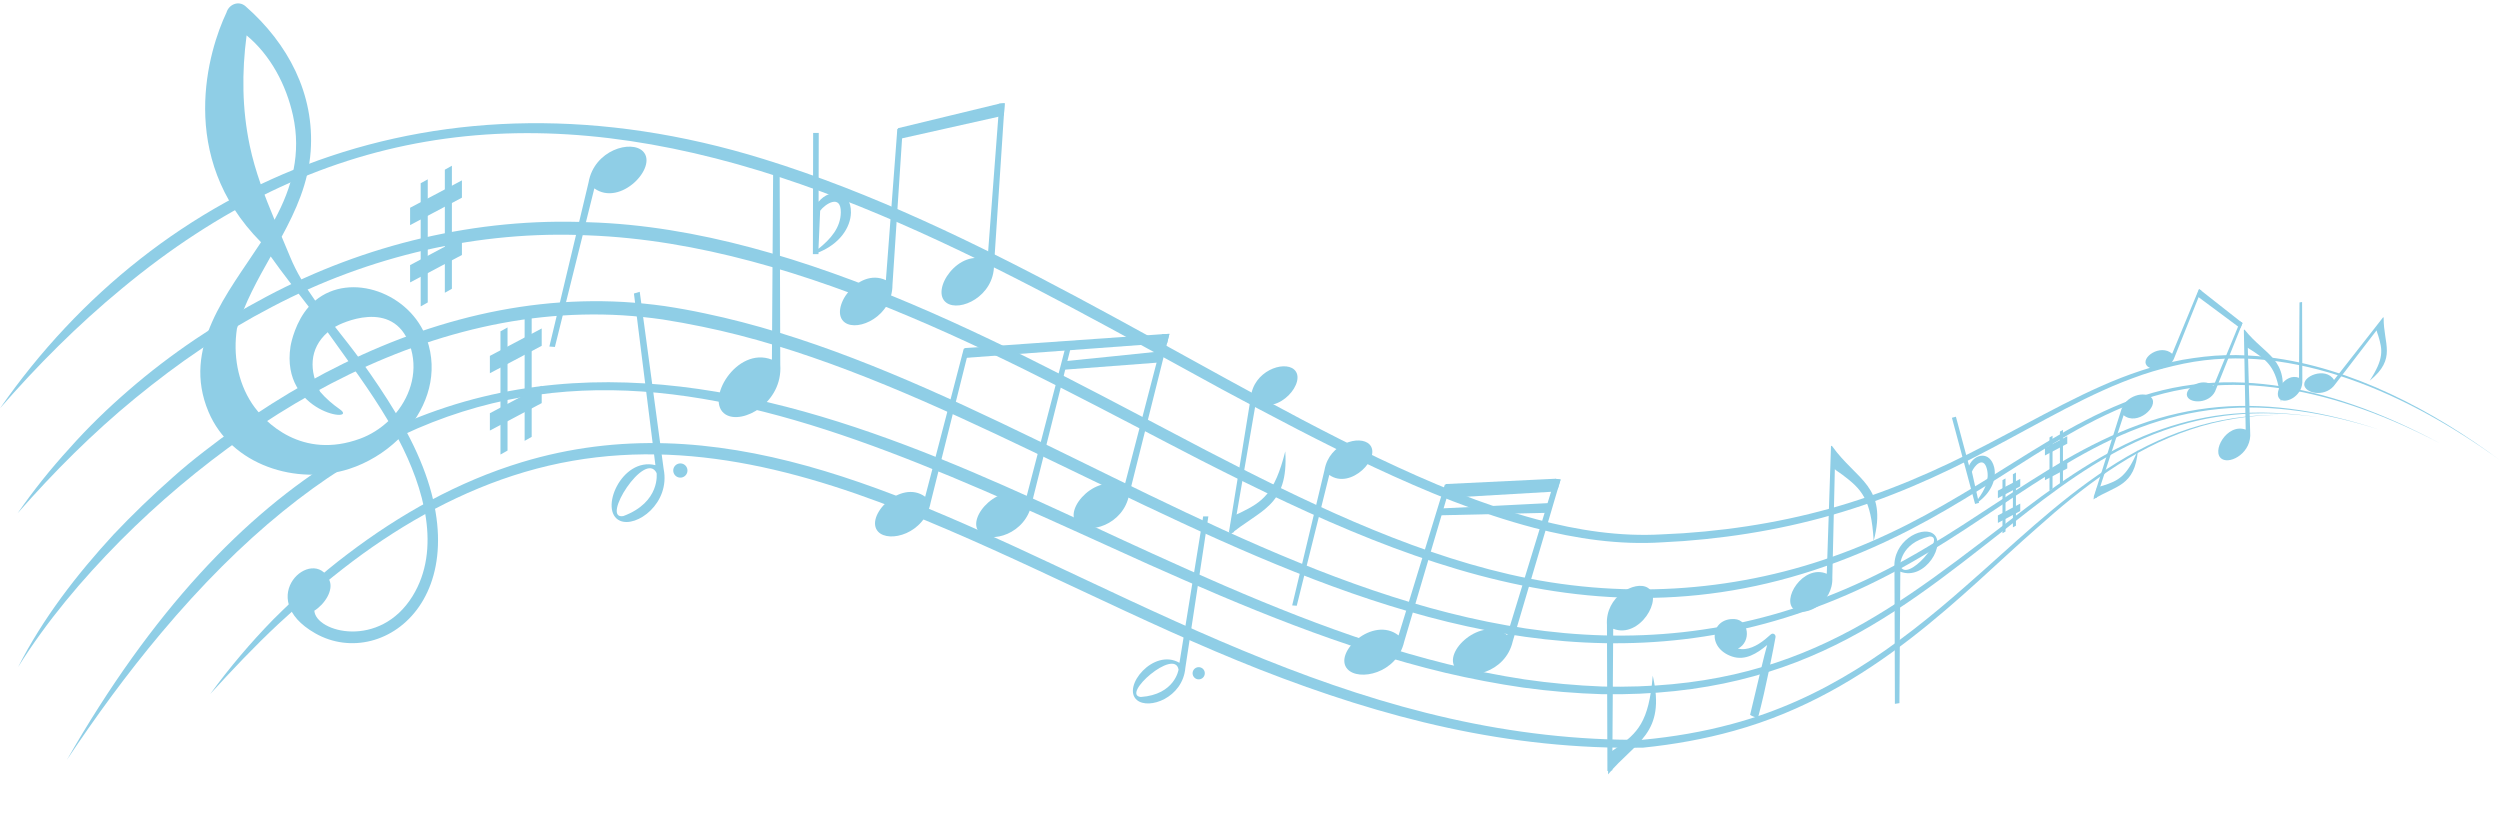 <?xml version="1.0" encoding="UTF-8" standalone="no"?><svg xmlns="http://www.w3.org/2000/svg" xmlns:xlink="http://www.w3.org/1999/xlink" fill="#000000" height="145.1" preserveAspectRatio="xMidYMid meet" version="1" viewBox="0.0 -0.6 439.3 145.1" width="439.3" zoomAndPan="magnify"><defs><clipPath id="a"><path d="M 0 21 L 439.328 21 L 439.328 95 L 0 95 Z M 0 21"/></clipPath><clipPath id="b"><path d="M 282 118 L 291 118 L 291 135.469 L 282 135.469 Z M 282 118"/></clipPath></defs><g><g clip-path="url(#a)" id="change1_2"><path d="M 0 71.152 C 27.863 31.086 76.746 9.559 134.176 27.348 C 143.812 30.32 153.18 34.051 162.328 38.191 C 180.641 46.488 198.086 56.41 215.617 66.031 C 224.387 70.836 233.184 75.582 242.188 79.887 C 251.191 84.172 260.41 88.07 270.012 90.66 C 277.246 92.598 284.672 93.73 292.062 93.297 L 295.797 93.102 L 299.52 92.797 C 309.434 91.855 319.258 89.832 328.668 86.531 C 333.375 84.895 337.977 82.957 342.488 80.82 C 347.004 78.688 351.41 76.332 355.824 73.977 C 360.242 71.629 364.664 69.258 369.262 67.23 C 373.844 65.191 378.633 63.551 383.574 62.613 C 386.055 62.199 388.551 61.875 391.066 61.812 C 393.578 61.742 396.094 61.871 398.586 62.172 C 413.191 63.914 427.57 71.547 439.336 80.301 C 423.465 68.777 402.988 59.344 383.703 63.301 C 381.277 63.816 378.875 64.43 376.52 65.227 C 374.176 66.043 371.855 66.938 369.594 67.977 C 365.051 70.02 360.664 72.41 356.262 74.789 C 351.863 77.172 347.461 79.57 342.934 81.746 C 338.41 83.93 333.785 85.914 329.047 87.602 C 319.57 90.996 309.656 93.113 299.652 94.137 L 295.895 94.473 L 292.129 94.695 C 284.539 95.195 276.918 94.066 269.613 92.168 C 259.844 89.613 250.516 85.738 241.43 81.492 C 232.34 77.227 223.48 72.527 214.664 67.781 C 197.094 58.191 179.676 48.328 161.465 40.121 C 152.367 36.023 143.074 32.348 133.547 29.426 C 92.035 16.742 55.812 21.531 21.371 50.145 C 13.66 56.504 6.566 63.602 0 71.152" fill="#8fcee6"/></g><g id="change1_3"><path d="M 3.094 89.59 C 5.859 85.598 8.902 81.793 12.184 78.203 C 15.41 74.555 18.922 71.16 22.613 67.969 C 29.988 61.57 38.176 56.102 46.824 51.523 C 64.102 42.34 83.855 37.605 103.449 38.453 C 141.344 39.586 180.773 62.309 211.859 78.496 C 228.699 87.227 246.77 96.07 265.18 100.312 C 284.652 104.809 304.273 103.484 321.945 97.254 C 326.48 95.66 330.898 93.734 335.195 91.559 C 339.488 89.379 343.656 86.949 347.773 84.43 C 356.008 79.43 364.012 73.848 373.047 70.223 C 391.605 62.633 411.086 67.809 428.75 77.305 C 411.094 68.082 391.641 63.109 373.301 70.859 C 364.41 74.523 356.469 80.121 348.25 85.203 C 344.145 87.758 339.969 90.234 335.66 92.465 C 289.656 116.16 251.488 100.883 210.961 80.246 C 180.164 64.414 141.734 42.203 103.367 40.758 C 84.172 39.844 64.816 44.379 47.777 53.336 C 43.504 55.559 39.363 58.027 35.359 60.707 C 31.355 63.391 27.512 66.309 23.777 69.359 C 16.309 75.473 9.461 82.328 3.094 89.59" fill="#8fcee6"/></g><g id="change1_4"><path d="M 3.168 116.637 C 7.516 108.09 13.449 100.395 19.957 93.324 C 23.262 89.828 26.734 86.488 30.344 83.297 C 32.137 81.688 34.004 80.164 35.91 78.691 C 37.812 77.211 39.75 75.773 41.723 74.387 C 49.605 68.836 58.035 64.016 66.965 60.285 C 75.883 56.555 85.312 53.93 94.969 52.863 C 99.793 52.328 104.664 52.191 109.516 52.457 C 111.941 52.602 114.359 52.844 116.77 53.18 C 119.18 53.543 121.543 53.969 123.898 54.477 C 193.703 69.078 260.184 142.719 338.734 95.473 C 346.922 90.613 354.645 84.977 362.922 80.184 C 367.059 77.801 371.355 75.656 375.863 74.035 C 380.359 72.41 385.062 71.344 389.828 70.926 C 399.387 70.098 408.965 71.895 418 74.867 C 408.93 72 399.344 70.332 389.859 71.273 C 385.133 71.742 380.48 72.863 376.043 74.527 C 371.594 76.184 367.359 78.367 363.273 80.789 C 355.086 85.621 347.402 91.312 339.207 96.258 C 260.418 144.488 192.051 70.863 123.422 56.809 C 121.098 56.328 118.762 55.898 116.434 55.535 C 114.094 55.199 111.746 54.957 109.387 54.805 C 104.672 54.527 99.93 54.645 95.223 55.148 C 85.809 56.148 76.574 58.676 67.809 62.301 C 59.035 65.93 50.715 70.641 42.922 76.086 C 35.137 81.547 27.824 87.695 21.109 94.453 C 14.418 101.219 8.219 108.539 3.168 116.637" fill="#8fcee6"/></g><g id="change1_5"><path d="M 11.75 132.934 C 71.82 28.039 150.371 73.055 202.629 96.734 C 219.422 104.371 236.449 111.68 254.344 116.098 C 258.812 117.184 263.324 118.086 267.871 118.781 C 272.422 119.445 277.004 119.859 281.594 120.039 C 316.375 120.84 333.277 105.961 356.008 88.656 C 363.359 83.086 371.145 77.809 379.941 74.785 C 388.043 72.004 396.234 71.082 407.336 72.691 C 396.223 71.223 388.074 72.246 380.055 75.109 C 371.352 78.223 363.688 83.555 356.426 89.203 C 335.223 105.645 317.816 121.938 281.559 121.387 C 276.91 121.242 272.27 120.859 267.664 120.227 C 263.062 119.559 258.496 118.684 253.977 117.625 C 235.879 113.301 218.688 106.086 201.809 98.559 C 138.426 69.957 85.793 42.148 28.266 110.695 C 22.332 117.77 16.871 125.242 11.75 132.934" fill="#8fcee6"/></g><g id="change1_6"><path d="M 36.941 121.352 C 40.328 116.711 44.047 112.309 48.078 108.191 C 52.164 104.137 56.441 100.246 61.062 96.77 C 70.246 89.781 80.52 84.008 91.668 80.625 C 126.035 70.211 158.004 85.887 190.91 101.336 C 201.266 106.207 211.625 111.031 222.223 115.27 C 232.809 119.516 243.648 123.152 254.77 125.652 C 265.879 128.16 277.258 129.5 288.656 129.398 L 288.609 129.398 C 293.926 128.898 299.207 128.012 304.363 126.613 C 320.445 122.316 333.109 113.238 345.461 102.348 C 353.547 95.297 361.262 87.691 370.297 81.766 C 374.797 78.816 379.637 76.34 384.77 74.695 C 389.895 73.035 395.289 72.262 400.668 72.297 C 395.289 72.34 389.918 73.184 384.84 74.91 C 379.754 76.617 374.98 79.148 370.543 82.141 C 366.102 85.137 361.969 88.57 357.969 92.148 C 345.133 103.312 329.145 121.051 304.699 127.812 C 299.477 129.277 294.125 130.223 288.734 130.777 L 288.676 130.777 C 277.168 130.98 265.648 129.727 254.406 127.289 C 243.156 124.859 232.191 121.281 221.5 117.102 C 200.109 108.695 179.945 97.676 158.73 89.25 C 136.73 80.543 114.75 75.684 92.184 82.344 C 81.262 85.57 71.121 91.164 62 98.008 C 57.445 101.449 53.09 105.16 48.906 109.059 C 44.73 112.965 40.793 117.121 36.941 121.352" fill="#8fcee6"/></g><g id="change1_7"><path d="M 240.652 77.496 C 242.824 79.742 237.371 85.559 233.582 82.852 L 228.926 101.566 L 228.734 102.34 L 228.215 104.438 L 227.863 105.844 L 227.062 105.781 L 227.398 104.379 L 227.906 102.254 L 228.09 101.477 L 232.746 81.984 C 233.559 77.277 238.977 75.758 240.652 77.496" fill="#8fcee6"/></g><g id="change1_8"><path d="M 113.008 26.016 C 115.637 28.738 109.027 35.785 104.438 32.504 L 98.793 55.184 L 98.562 56.121 L 97.93 58.664 L 97.504 60.367 L 96.535 60.293 L 96.941 58.594 L 97.559 56.016 L 97.781 55.078 L 103.422 31.453 C 104.41 25.746 110.973 23.906 113.008 26.016" fill="#8fcee6"/></g><g id="change1_9"><path d="M 127.52 72.242 C 123.703 69.895 129.395 60.152 135.641 62.598 L 135.816 35.508 L 135.824 34.391 L 135.844 31.352 L 135.859 29.316 L 137.004 29.137 L 137.008 31.16 L 137.016 34.234 L 137.023 35.352 L 137.109 63.504 C 137.566 70.199 130.469 74.062 127.52 72.242" fill="#8fcee6"/></g><g id="change1_10"><path d="M 400.75 69.629 C 399.23 68.691 401.496 64.816 403.98 65.789 L 404.051 55.004 L 404.055 54.562 L 404.062 53.352 L 404.07 52.543 L 404.523 52.469 L 404.527 53.277 L 404.531 54.5 L 404.531 54.945 L 404.566 66.148 C 404.75 68.812 401.926 70.352 400.75 69.629" fill="#8fcee6"/></g><g id="change1_11"><path d="M 333.898 98.785 C 333.898 98.785 333.859 94.863 339.055 93.672 C 342.223 93.516 335.008 102.113 333.898 98.785 Z M 339.59 93.117 C 337.531 91.848 332.574 94.543 332.895 99.223 L 332.957 118.742 L 332.961 119.52 L 332.965 121.668 L 332.969 123.078 L 333.77 122.957 L 333.777 121.531 L 333.793 119.41 L 333.797 118.633 L 333.922 99.852 C 338.281 101.559 342.254 94.758 339.59 93.117" fill="#8fcee6"/></g><g id="change1_12"><path d="M 254.812 84.863 C 254.484 84.785 254.172 84.684 253.883 84.555 L 245.758 111.059 C 241.25 107.535 234.215 114.105 236.762 116.961 C 238.73 119.168 245.473 117.746 246.742 112.16 L 254.812 84.863" fill="#8fcee6"/></g><g id="change1_13"><path d="M 255.844 116.891 C 253.301 114.039 260.332 107.469 264.84 110.992 L 271.562 89.051 L 271.984 87.664 L 272.742 85.188 L 273.254 83.527 L 274.23 83.66 L 273.742 85.316 L 272.996 87.828 L 272.59 89.219 L 265.82 112.094 C 264.555 117.68 257.809 119.102 255.844 116.891" fill="#8fcee6"/></g><g id="change1_14"><path d="M 273.742 85.316 L 272.805 85.805 L 253.355 86.934 L 254.02 84.457 L 273.254 83.527 L 274.23 83.66 L 273.742 85.316" fill="#8fcee6"/></g><g id="change1_15"><path d="M 272.379 88.199 C 272.117 88.16 271.977 87.812 271.977 87.812 C 271.977 87.812 252.953 88.785 252.723 88.766 L 252.355 89.965 L 271.484 89.523 L 271.965 89.586 L 272.379 88.199" fill="#8fcee6"/></g><g id="change1_16"><path d="M 386.82 50.422 C 386.664 50.367 386.516 50.305 386.383 50.23 L 381.695 61.562 C 379.637 59.746 376.086 62.23 377.223 63.637 C 378.105 64.723 381.375 64.492 382.137 62.105 L 386.82 50.422" fill="#8fcee6"/></g><g id="change1_17"><path d="M 384.484 69.305 C 383.348 67.898 386.898 65.414 388.961 67.234 L 392.793 57.961 L 392.949 57.574 L 393.305 56.715 L 393.383 56.527 L 393.66 55.867 L 394.051 56.164 L 393.859 56.645 L 393.711 57.016 L 393.434 57.707 L 393.277 58.094 L 389.398 67.777 C 388.637 70.164 385.367 70.395 384.484 69.305" fill="#8fcee6"/></g><g id="change1_18"><path d="M 393.859 56.645 L 393.711 57.016 L 393.277 56.781 L 386.008 51.379 L 386.449 50.195 L 393.66 55.867 L 394.051 56.164 L 393.859 56.645" fill="#8fcee6"/></g><g id="change1_19"><path d="M 158.617 22.145 C 158.297 22.141 157.98 22.109 157.68 22.055 L 155.668 48.637 C 150.691 46.285 145.48 53.941 148.473 56.082 C 150.789 57.734 156.816 54.977 156.824 49.465 L 158.617 22.145" fill="#8fcee6"/></g><g id="change1_20"><path d="M 166.32 52.609 C 163.328 50.473 168.539 42.816 173.516 45.172 L 175.18 23.16 L 175.25 22.246 L 175.438 19.758 L 175.598 17.617 L 176.543 17.539 L 176.402 19.668 L 176.234 22.184 L 176.176 23.098 L 174.668 45.996 C 174.664 51.504 168.633 54.27 166.32 52.609" fill="#8fcee6"/></g><g id="change1_21"><path d="M 176.402 19.668 L 175.426 19.918 L 157.652 23.902 L 157.789 21.93 L 175.598 17.617 L 176.543 17.539 L 176.402 19.668" fill="#8fcee6"/></g><g id="change1_22"><path d="M 170.234 60.926 C 169.922 60.867 169.629 60.781 169.352 60.676 L 162.57 86.688 C 158.227 83.5 151.828 90.195 154.312 92.832 C 156.23 94.867 162.52 93.168 163.531 87.707 L 170.234 60.926" fill="#8fcee6"/></g><g id="change1_23"><path d="M 204.25 61.109 C 204.25 61.109 187.172 62.887 186.98 62.879 L 186.438 64.406 L 203.746 63.094 L 204.25 61.109" fill="#8fcee6"/></g><g id="change1_24"><path d="M 172.09 92.945 C 169.609 90.312 176.004 83.617 180.348 86.809 L 185.961 65.27 L 186.191 64.375 L 186.824 61.941 L 187.25 60.309 L 188.176 60.395 L 187.766 62.02 L 187.148 64.48 L 186.926 65.379 L 181.305 87.824 C 180.297 93.285 174.008 94.984 172.09 92.945" fill="#8fcee6"/></g><g id="change1_25"><path d="M 205.09 59.676 C 205.078 59.707 204.109 59.746 204.109 59.746 L 169.027 62.332 L 169.477 60.57 L 204.176 58.129 L 205.488 58.066 L 205.09 59.676" fill="#8fcee6"/></g><g id="change1_26"><path d="M 189.211 91.379 C 186.73 88.742 193.125 82.051 197.473 85.238 L 203.082 63.703 L 203.316 62.805 L 204.105 59.762 L 204.145 59.598 L 204.176 58.129 L 205.488 58.066 L 205.09 59.676 C 205.078 59.707 204.273 62.914 204.273 62.914 L 204.051 63.812 L 198.43 86.254 C 197.422 91.719 191.129 93.418 189.211 91.379" fill="#8fcee6"/></g><g id="change1_27"><path d="M 311.156 110.891 C 309.93 112.016 308.34 113.266 306.641 113.445 C 306.211 113.492 305.789 113.465 305.387 113.379 C 307.781 112.191 307.34 108.328 304.789 108.184 C 300.656 107.949 299.797 113.211 304.352 114.762 C 306.695 115.555 308.762 114.203 310.523 112.742 C 310.152 113.953 308.66 120.223 307.527 125.016 C 307.949 125.293 308.418 125.461 308.922 125.5 C 310.312 120.363 311.738 112.801 311.992 111.375 C 312.078 110.891 311.543 110.535 311.156 110.891" fill="#8fcee6"/></g><g id="change1_28"><path d="M 69.562 72.004 C 67.691 68.879 65.641 65.859 63.523 62.902 C 62.074 60.875 60.469 58.871 58.871 56.836 C 59.793 56.258 69.035 51.75 71.988 59.969 C 73.535 64.266 72.289 68.695 69.562 72.004 Z M 63.293 76.48 C 53.121 80.223 46.516 73.684 44.285 70.32 C 41.727 66.457 40.949 61.672 41.637 57.129 C 42.992 52.613 45.281 48.527 47.57 44.465 C 49.695 47.469 52 50.371 54.258 53.309 C 51.973 55.883 51.172 59.477 51.047 60.277 C 49.227 72.121 63.277 73.797 59.695 71.305 C 58.465 70.449 57.266 69.422 56.262 68.25 C 54.32 64.668 54.277 60.66 57.582 57.781 C 61.172 62.84 65.031 67.957 68.238 73.395 C 66.812 74.73 65.129 75.805 63.293 76.48 Z M 43.895 25.039 C 42.523 18.516 42.48 12.121 43.332 5.617 C 47.566 9.129 50.297 14.336 51.48 19.676 C 52.949 26.324 51.375 32.277 48.242 38.02 C 46.48 33.785 44.828 29.48 43.895 25.039 Z M 74.992 58.977 C 72.168 50.93 61.613 47.043 55.383 52.223 C 53.645 49.773 52.086 47.234 50.977 44.531 C 50.492 43.355 49.996 42.176 49.496 40.996 C 52.02 36.332 54.191 31.539 54.59 25.988 C 55.312 15.879 50.598 7.051 43.156 0.508 C 41.938 -0.562 40.215 0.164 39.793 1.613 C 36.688 8.129 30.887 26.887 45.867 41.965 C 40.008 50.969 31.855 60.43 36.645 71.777 C 40.602 81.152 52.16 84.777 61.379 81.789 C 64.551 80.762 67.566 78.934 70.012 76.574 C 74.516 85.164 77.582 95.922 72.488 104.164 C 66.727 113.48 55.516 110.531 55.234 106.715 C 56.996 105.617 58.695 103.129 57.867 101.312 C 55.039 95.09 44.457 104.469 55.395 110.688 C 67.707 117.691 86.434 102.984 71.363 75.148 C 75.172 70.746 77.078 64.906 74.992 58.977" fill="#8fcee6"/></g><g id="change1_29"><path d="M 321.93 77.785 C 321.867 77.703 321.738 77.746 321.738 77.848 C 321.738 78.133 321.707 78.836 321.602 82.129 L 321 100.223 C 316.84 98.465 312.84 104.922 315.363 106.57 C 317.316 107.848 322.164 105.375 321.977 100.859 L 322.414 82.043 L 322.418 81.848 C 322.699 82.141 323.059 82.301 323.754 82.828 C 327.062 85.324 328.824 87.027 329.242 94.457 C 331.746 84.773 326.285 83.871 321.93 77.785" fill="#8fcee6"/></g><g id="change1_30"><path d="M 394.438 57.352 C 394.387 57.289 394.285 57.328 394.289 57.406 C 394.301 57.629 394.305 58.176 394.355 60.75 L 394.613 74.895 C 391.297 73.688 388.438 78.883 390.473 80.07 C 392.047 80.988 395.727 78.863 395.398 75.348 L 394.988 60.652 L 394.98 60.5 C 395.215 60.715 395.5 60.828 396.062 61.211 C 398.746 63.027 400.188 64.285 400.812 70.062 C 402.379 62.406 398.082 61.926 394.438 57.352" fill="#8fcee6"/></g><g id="change1_31"><path d="M 418.855 55.227 C 418.855 55.164 418.773 55.137 418.734 55.188 C 418.633 55.332 418.359 55.672 417.094 57.289 L 410.137 66.168 C 408.691 63.758 404.305 65.531 404.969 67.289 C 405.48 68.648 408.828 69.188 410.391 66.848 L 417.535 57.547 L 417.605 57.449 C 417.641 57.699 417.762 57.91 417.922 58.434 C 418.664 60.906 418.926 62.41 416.402 66.301 C 421.223 62.352 418.809 59.891 418.855 55.227" fill="#8fcee6"/></g><g id="change1_32"><path d="M 289.539 102.68 C 292.391 104.434 288.141 111.715 283.473 109.887 L 283.34 130.129 L 283.336 130.965 L 283.32 133.234 L 283.309 134.758 L 282.453 134.891 L 282.449 133.379 L 282.445 131.082 L 282.438 130.246 L 282.375 109.211 C 282.031 104.207 287.336 101.32 289.539 102.68" fill="#8fcee6"/></g><g clip-path="url(#b)" id="change1_1"><path d="M 282.57 131.836 C 282.879 131.57 283.273 131.387 283.992 130.875 C 287.738 128.199 289.742 126.359 290.422 118.129 C 292.793 128.41 287.414 129.68 282.57 135.473 L 282.57 131.836" fill="#8fcee6"/></g><g id="change1_33"><path d="M 378.059 69.281 C 379.398 70.844 375.547 74.305 373.16 72.363 L 369.289 84.18 L 369.133 84.668 L 368.695 85.992 L 368.406 86.883 L 367.883 86.801 L 368.16 85.914 L 368.59 84.57 L 368.742 84.082 L 372.641 71.758 C 373.379 68.77 377.023 68.074 378.059 69.281" fill="#8fcee6"/></g><g id="change1_34"><path d="M 368.52 85.035 C 368.75 84.938 369.016 84.902 369.531 84.738 C 372.223 83.875 373.742 83.172 375.68 78.484 C 375.145 84.945 371.758 84.68 367.84 87.16 L 368.52 85.035" fill="#8fcee6"/></g><g id="change1_35"><path d="M 227.395 64.324 C 229.758 66.379 224.723 72.445 220.695 70.047 L 217.484 88.703 L 217.352 89.473 L 216.992 91.562 L 216.75 92.965 L 215.941 92.957 L 216.168 91.559 L 216.516 89.441 L 216.637 88.672 L 219.785 69.254 C 220.234 64.59 225.57 62.734 227.395 64.324" fill="#8fcee6"/></g><g id="change1_36"><path d="M 216.516 90.16 C 216.84 89.961 217.23 89.848 217.973 89.484 C 221.836 87.59 223.965 86.199 225.848 78.711 C 226.469 88.559 221.312 88.91 215.961 93.512 L 216.516 90.16" fill="#8fcee6"/></g><g id="change1_37"><path d="M 75.164 30.914 L 75.164 52.547 L 73.922 53.246 L 73.922 31.598 L 75.164 30.914" fill="#8fcee6"/></g><g id="change1_38"><path d="M 79.406 28.52 L 79.406 50.141 L 78.168 50.844 L 78.168 29.219 L 79.406 28.52" fill="#8fcee6"/></g><g id="change1_39"><path d="M 81.168 31.094 L 72.062 35.91 L 72.062 38.957 L 81.168 34.137 L 81.168 31.094" fill="#8fcee6"/></g><g id="change1_40"><path d="M 81.168 41.16 L 72.062 45.98 L 72.062 49.027 L 81.168 44.207 L 81.168 41.16" fill="#8fcee6"/></g><g id="change1_41"><path d="M 89.184 56.938 L 89.184 78.574 L 87.941 79.273 L 87.941 57.625 L 89.184 56.938" fill="#8fcee6"/></g><g id="change1_42"><path d="M 93.426 54.547 L 93.426 76.168 L 92.188 76.867 L 92.188 55.246 L 93.426 54.547" fill="#8fcee6"/></g><g id="change1_43"><path d="M 95.188 57.117 L 86.082 61.938 L 86.082 64.984 L 95.188 60.164 L 95.188 57.117" fill="#8fcee6"/></g><g id="change1_44"><path d="M 95.188 67.188 L 86.082 72.008 L 86.082 75.055 L 95.188 70.234 L 95.188 67.188" fill="#8fcee6"/></g><g id="change1_45"><path d="M 352.41 83.469 L 352.41 92.801 L 351.875 93.105 L 351.875 83.762 L 352.41 83.469" fill="#8fcee6"/></g><g id="change1_46"><path d="M 354.242 82.434 L 354.242 91.766 L 353.707 92.066 L 353.707 82.734 L 354.242 82.434" fill="#8fcee6"/></g><g id="change1_47"><path d="M 355 83.543 L 351.07 85.621 L 351.07 86.938 L 355 84.859 L 355 83.543" fill="#8fcee6"/></g><g id="change1_48"><path d="M 355 87.891 L 351.07 89.969 L 351.07 91.285 L 355 89.203 L 355 87.891" fill="#8fcee6"/></g><g id="change1_49"><path d="M 360.672 75.969 L 360.672 85.305 L 360.137 85.605 L 360.137 76.266 L 360.672 75.969" fill="#8fcee6"/></g><g id="change1_50"><path d="M 362.504 74.938 L 362.504 84.266 L 361.969 84.566 L 361.969 75.238 L 362.504 74.938" fill="#8fcee6"/></g><g id="change1_51"><path d="M 363.262 76.047 L 359.336 78.125 L 359.336 79.438 L 363.262 77.359 L 363.262 76.047" fill="#8fcee6"/></g><g id="change1_52"><path d="M 363.262 80.391 L 359.336 82.473 L 359.336 83.785 L 363.262 81.707 L 363.262 80.391" fill="#8fcee6"/></g><g id="change1_53"><path d="M 115.379 82.527 C 115.379 82.527 116.102 87.637 109.535 90.082 C 105.426 90.832 113.359 78.371 115.379 82.527 Z M 108.93 90.898 C 111.836 92.199 117.836 87.832 116.613 81.785 L 113.18 56.332 L 113.039 55.316 L 112.664 52.52 L 112.414 50.676 L 111.395 50.977 L 111.625 52.832 L 111.973 55.602 L 112.098 56.621 L 115.168 81.137 C 109.184 79.66 105.172 89.215 108.93 90.898" fill="#8fcee6"/></g><g id="change1_54"><path d="M 120.793 81.918 C 120.883 82.602 120.398 83.23 119.715 83.32 C 119.027 83.41 118.402 82.93 118.312 82.242 C 118.219 81.559 118.703 80.93 119.387 80.84 C 120.074 80.75 120.703 81.23 120.793 81.918" fill="#8fcee6"/></g><g id="change1_55"><path d="M 207.094 117.066 C 207.094 117.066 206.461 121.449 200.465 121.875 C 196.898 121.504 206.434 113.16 207.094 117.066 Z M 199.77 122.402 C 201.844 124.176 207.84 122.023 208.289 116.758 L 211.598 94.977 L 211.727 94.105 L 212.094 91.715 L 212.332 90.137 L 211.418 90.137 L 211.164 91.723 L 210.781 94.086 L 210.641 94.953 L 207.254 115.871 C 202.688 113.215 197.082 120.109 199.77 122.402" fill="#8fcee6"/></g><g id="change1_56"><path d="M 211.695 117.871 C 211.605 118.457 211.059 118.855 210.473 118.766 C 209.887 118.676 209.484 118.129 209.574 117.543 C 209.668 116.957 210.215 116.555 210.801 116.645 C 211.387 116.734 211.789 117.285 211.695 117.871" fill="#8fcee6"/></g><g id="change1_57"><path d="M 347.578 87.094 L 346.5 82.293 C 346.891 81.273 348.531 79.457 349.133 81.793 C 349.633 83.723 348.758 85.477 347.578 87.094 Z M 346 81.219 L 343.691 72.625 L 342.992 72.812 L 347.059 87.953 L 347.758 87.766 L 347.699 87.547 C 350.051 85.777 350.871 83.359 350.406 81.477 C 349.676 78.629 346.988 79.066 346 81.219" fill="#8fcee6"/></g><g id="change1_58"><path d="M 143.824 43.117 L 144.117 36.434 C 144.992 35.238 147.785 33.438 147.746 36.715 C 147.715 39.422 145.945 41.414 143.824 43.117 Z M 143.844 34.848 L 143.871 22.758 L 142.887 22.754 L 142.84 44.055 L 143.824 44.059 L 143.824 43.754 C 147.535 42.27 149.469 39.387 149.527 36.754 C 149.582 32.758 145.902 32.375 143.844 34.848" fill="#8fcee6"/></g></g></svg>